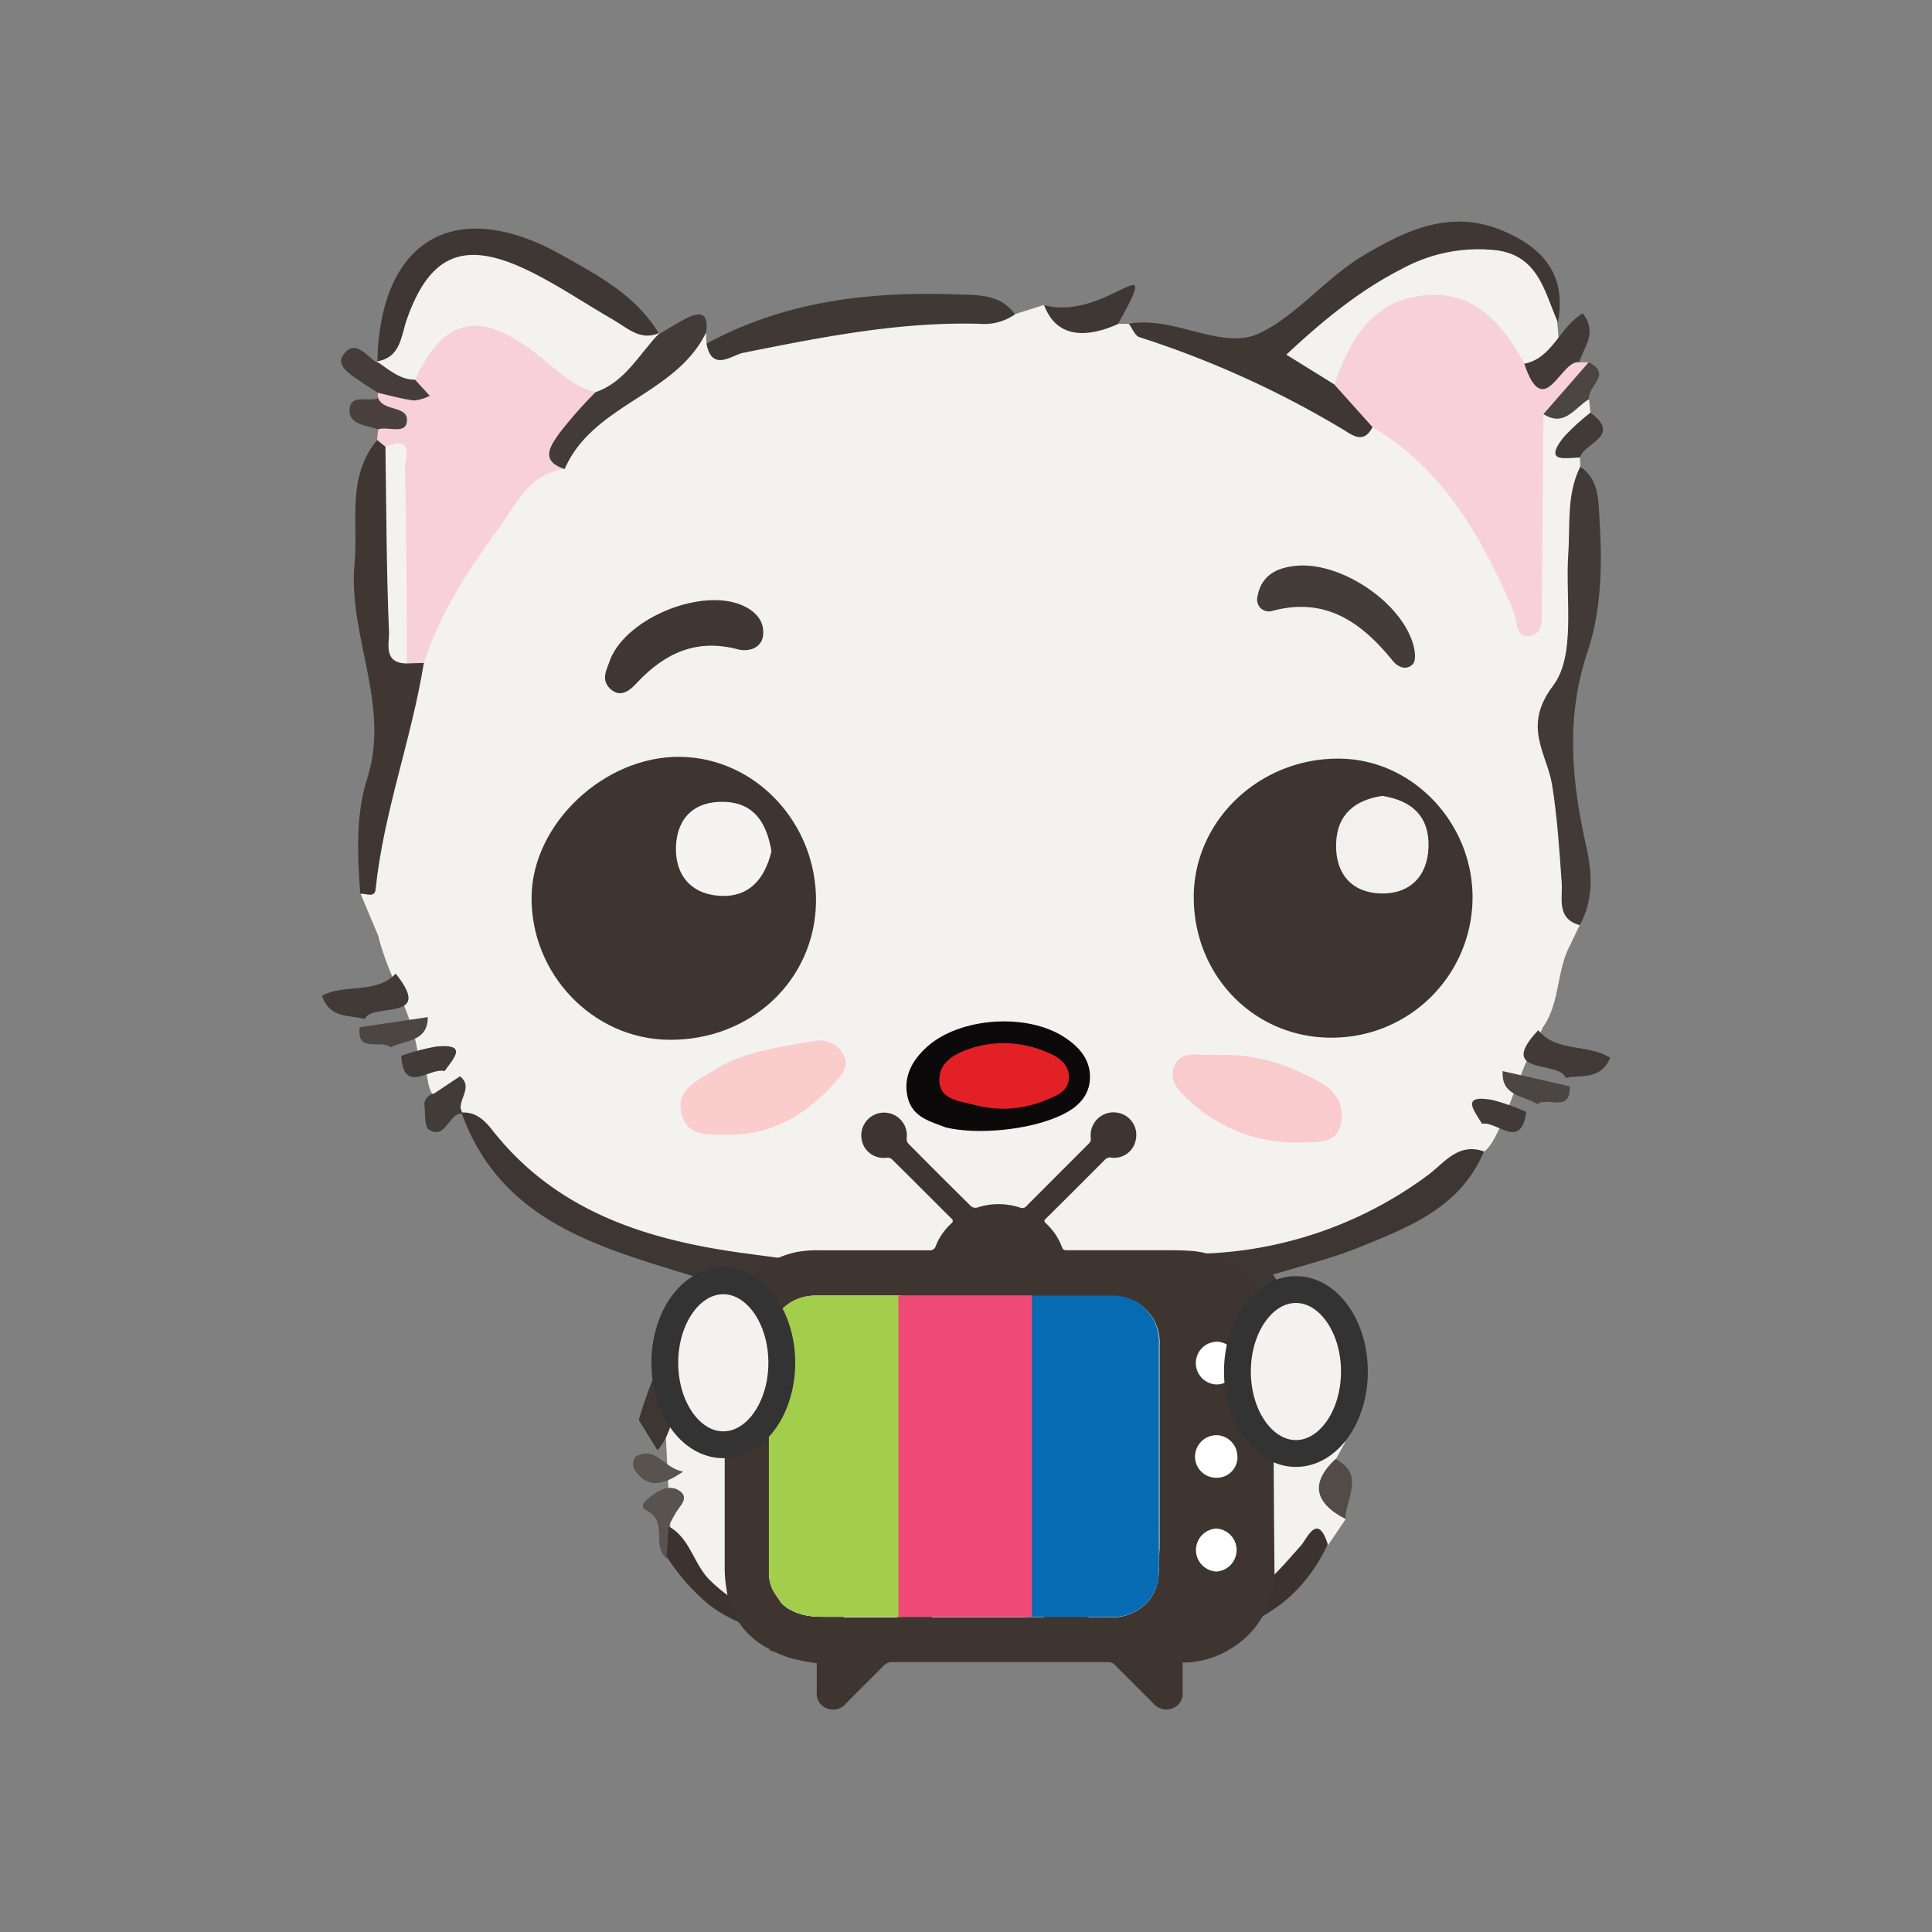 <svg id="Layer_1" data-name="Layer 1" xmlns="http://www.w3.org/2000/svg" viewBox="0 0 288 288"><rect x="0" y="0" width="288" height="288" fill="#808080" stroke="none"/><defs><style>.cls-1,.cls-28{fill:#f4f2ef;}.cls-2{fill:#f7d0da;}.cls-3{fill:#3c332f;}.cls-4{fill:#3e3632;}.cls-5{fill:#3f3733;}.cls-6{fill:#403733;}.cls-7{fill:#423a36;}.cls-8{fill:#403833;}.cls-9{fill:#433b38;}.cls-10{fill:#463c3b;}.cls-11{fill:#524b47;}.cls-12{fill:#423c38;}.cls-13{fill:#4c4643;}.cls-14{fill:#4a413f;}.cls-15{fill:#3e3530;}.cls-16{fill:#443c38;}.cls-17{fill:#59534f;}.cls-18{fill:#f6f4f3;}.cls-19{fill:#f2f1ef;}.cls-20{fill:#facbcc;}.cls-21{fill:#facccc;}.cls-22{fill:#0b0909;}.cls-23{fill:#e22026;}.cls-24{fill:#fff;}.cls-25{fill:#066bb3;}.cls-26{fill:#a3ce4c;}.cls-27{fill:#ef4975;}.cls-28{stroke:#333;stroke-miterlimit:10;stroke-width:4px;}</style></defs><title>Anime</title><path class="cls-1" d="M190.07,51.63s31.07-25.39,39.16-11.38c2,5.26,2.86,7.29,2.86,7.29l.42,4.8-6.12,4.37-26.69,3.24Z"/><path class="cls-1" d="M99,209a32.29,32.29,0,0,1,4-9.65c5.45-8.56,6-8.89,17.46-9-6.58-1.89-12.84-2.15-18.94-3.34-13.82-2.68-24-10.8-32.71-21.2l.16.13c-.83-1.92-1.65-3.87-4.38-2.61-1.36-2-.54-4.7-2.34-6.52-.94-6.12-4.42-11.38-5.87-17.32l-2.65-6.3c2.38-11.42,4.71-22.86,7.81-34.12C66.07,86.91,71.93,75.6,83.15,68c5.48-8.4,14.6-12.43,22.08-18.43l.09,1.64c1.59,1.31,3,.19,4.57-.19,13.6-3.36,27.28-6.12,41.42-4.19l4.31-1.37c3,2,6.37,2.59,9.86,2.82h2.81a118.77,118.77,0,0,1,31.06,13.37,9.55,9.55,0,0,0,6,1.23c4.28.66,6.76,3.74,9.3,6.83A97.87,97.87,0,0,1,227.7,90.18c1.41-9.3-1.1-18.68,1.54-27.78,2.21-1.87,4.47-3.58,7.64-2.9l.2,2c.32,2.42-3.1,4-1.58,6.68a10.32,10.32,0,0,1,.06,1.39c1.23,10.18.19,20.27-1.3,30.33-.3,2-.1,4.75-2.52,5.23s-1.44,1.74-1.09,2.78c3.3,9.72,3.81,19.89,4.83,30L234,141c-2,3.83-1.44,8.5-4,12.14l-1.49,3.07c-2.12,3.82-4.92,13.89-7.26,15.44a107.32,107.32,0,0,1-22.81,13.3,47,47,0,0,1-21.4,3.35c8.55-2,13,4.23,17.08,11.31,2.8,4.86,3.33,10.63,6.41,15.35l-1.39,2.55c-.66,3.17-1.35,6.34,1.46,8.95l-2.65,3.91c-4,.95-5.34,4.95-8.33,7.07-4.2,3-8.23,6.44-13.83,3.25-1.46-.83-2.65-.08-4,.36-10.59,3.48-13.26,1.63-14.66-10.06a5.79,5.79,0,0,0,0,1.6c1,12.24.87,12.44-10.8,12.17-8.12-.19-9-1.14-8.82-9.53,0-2.1,0-4.19,0-6.29,0-.93-1.07-.3-.15-.43.07,0,.12.21.11.66a47.44,47.44,0,0,1-.17,7c-.54,3.28-1.46,6.58-5,7.77s-6.34-.44-8.89-2.74c-1.37-1.24-2.2-3-3.94-4.2-2,6.05-6.13,5.28-10.47,3.21-5-2.38-7.17-7.11-9.35-11.78a14.26,14.26,0,0,1-.6-2.71c-.36,2.5,1.7,4.41,1.12,6.75"/><path class="cls-2" d="M230.08,61.73c-.08,9.53-.14,19.07-.25,28.6,0,1.78.38,4.3-2,4.5-2,.16-1.58-2.3-2.19-3.71-4.7-10.89-10.37-21.08-21-27.44-4-.25-4.81-3.37-5.73-6.39,2.16-6,5-11.71,11.92-13.06,8.18-1.59,12.87,3.46,16.42,10,2.82,3.05,5.42-1.68,8.19-.22l1.42,0C237,58.73,233.14,59.86,230.08,61.73Z"/><path class="cls-2" d="M84.18,69.91c-5.39.69-7.32,5.41-9.95,9-4.48,6.14-8.65,12.55-11.05,19.9A2.45,2.45,0,0,1,60,98.66c-2.68-5.21-1-10.81-1.43-16.23-.42-4.75.89-9.61-1-14.24a3.57,3.57,0,0,1-1.37-2.61L56.38,64c1.1-1.75,2.5-1.38,3.84-.85-.66-1.58-4.86-.16-3.83-3.79a1.16,1.16,0,0,1,0-.81c1-1.32,2.4-.83,3.67-.67,3.12.38.43-1.61.94-2.3,3.92-9,10.33-11,18.1-5.6a60.3,60.3,0,0,1,9.26,7.32c1.46,2.61-.59,4.16-1.89,5.86C84.9,65.18,83.73,67.25,84.18,69.91Z"/><path class="cls-3" d="M99.37,232.27c-.35-1.61-.79-3.22.3-4.74,3.25,1.78,3.72,5.68,6.2,8.07,3.29,3.18,6.92,5.29,11.75,4.67,1-3-2.79-5.61,0-9,2.5,3.14,4.64,6.35,7.31,9,4.87,4.92,8.7,3.75,10.22-3,.51-2.26.56-4.62,1-6.91s0-4.65,2.79-6.73c0,4.87.54,9.26-.14,13.46-.84,5.27,1.38,6.62,5.93,6.33a30.77,30.77,0,0,1,4.18-.13c5.72.41,8.28-1.25,6.64-7.71a12.47,12.47,0,0,1,2.66-11.91c.31,3.69.36,7.41,1,11,1.22,7.18,4.18,8.58,10.69,5.34,2.63-1.31,5.2-2.73,8.7-4.58-2,4.55-.91,5.62,2.86,4.61,5.57-1.49,8.9-5.64,12.47-9.65.94-1.06,2.48-5,4-.18-5,10.45-13.47,13.61-24.69,14.79a199.67,199.67,0,0,1-21,1.17c-9.89,0-19.61,1.89-30.16-.69-8.82-2.15-13.42-3.77-16.86-6.66a31.65,31.65,0,0,1-5.78-6.69"/><path class="cls-4" d="M95.22,211.68c2.52-8.53,5.9-14.9,11.44-20.4-15.41-4.95-31.58-8-37.88-25.43,2.12-.15,3.44,1.13,4.61,2.62,9.65,12.26,23.22,16.43,37.87,18.39,3.92.52,7.84,1.06,11.76,1.58a2.16,2.16,0,0,1,2.15,2.25c0,1.39-1.13,1.87-2.42,1.86a10,10,0,0,0-2.09,0c-3.53.74-7.41-2.71-10.58.49a33.79,33.79,0,0,0-8.77,14.07c-.91,3.06-1,6.43-3.3,9.08"/><path class="cls-5" d="M198.87,57.28l5.73,6.39c-1.38,2.69-3.12,1.09-4.58.24a145.14,145.14,0,0,0-30.17-13.65c-.66-.21-1.05-1.29-1.57-2,6.75-1.24,13.88,4.07,19.46,1.42s9.9-8.25,15.5-11.59c6.29-3.75,12.85-6.87,20.43-3.83,6.15,2.47,9.92,6.53,8.57,13.8-2-4.51-2.87-9.88-9.08-10.74A23.75,23.75,0,0,0,209,40.07c-6.24,3.17-11.64,7.56-17.25,12.8Z"/><path class="cls-4" d="M200.48,214.93c-3.19-.09-3.26-2.9-4.1-4.89-1.17-2.78-1.78-5.81-3.14-8.47-3.41-6.66-6.91-13.25-16.46-11.57-1.88.33-4.69.73-7-3.17,4.09,0,7.36.15,10.61,0a59.52,59.52,0,0,0,32.35-11.57c2.49-1.8,4.56-5,8.47-3.62C217.72,180,210,182.95,202.45,186c-4.08,1.63-8.38,2.69-12.69,4C195,197.71,201.81,204.59,200.48,214.93Z"/><path class="cls-6" d="M60.67,98.9l2.51-.08c-1.83,11.37-6,22.24-7.19,33.77-.13,1.31-1.47.56-2.29.64-.4-5.78-.73-11.6,1.05-17.21,3.49-10.94-2.89-21.22-1.9-32,.58-6.27-1.22-12.91,3.37-18.43l1.23,1c3,3.42,1.07,7.54,1.58,11.31C60,84.88,57.18,92.14,60.67,98.9Z"/><path class="cls-7" d="M235.48,137.91c-3.53-1-2.51-4-2.68-6.34-.35-4.85-.65-9.67-1.42-14.5s-4.51-8.71.14-14.86c3.43-4.53,1.8-13,2.26-19.65.3-4.37-.28-8.84,1.79-13,2.89,2,2.69,5.19,2.88,8.14.41,6.54.26,13.3-1.77,19.36-3.34,9.94-2.41,19.42-.19,29.25C237.32,130.07,237.59,134.21,235.48,137.91Z"/><path class="cls-5" d="M56.25,54.08c.33-18.45,11.66-25,27.62-16,5.43,3.08,11,6,14.37,11.68l-.8.64c-3.6,1.16-6.12-1.23-8.9-2.75C84.12,45.27,80.1,42,75,40.9c-6.53-1.48-10,.34-12.48,6.56-1.14,2.83-1,6.7-5.37,7.08Z"/><path class="cls-8" d="M151.31,46.86a8.08,8.08,0,0,1-5.3,1.41c-12-.33-23.6,2-35.25,4.33-1.65.34-4.65,2.91-5.44-1.37,11.61-6.33,24.21-7.8,37.14-7.35C145.61,44,149.08,43.76,151.31,46.86Z"/><path class="cls-9" d="M84.18,69.91c-3.85-1.22-2-3.59-.8-5.32a64.64,64.64,0,0,1,5.41-6.14c1.81-4.44,5.56-6.78,9.56-8.85l-.11.21c1.32-.78,2.62-1.6,4-2.32,2.32-1.23,3.45-.66,3,2.11C100.68,58.93,88.38,60.23,84.18,69.91Z"/><path class="cls-7" d="M235.41,54c-2.75-.47-5.22,9.09-8.19.22,4.23-.81,5.29-5.55,8.72-7.5C238.21,49.59,236.09,51.72,235.41,54Z"/><path class="cls-10" d="M61.87,56.6,64.06,59a6.32,6.32,0,0,1-2.34.7c-1.8-.22-3.57-.74-5.35-1.14-.79-.5-1.6-1-2.35-1.5-1.49-1.06-4-2.41-2.89-4.1,1.71-2.58,3.51.09,5.12,1.15l-.1-.2C57.94,55.06,60.53,54.52,61.87,56.6Z"/><path class="cls-11" d="M200.55,226.43q-7.07-3.69-1.46-8.95C203.51,219.82,200.63,223.35,200.55,226.43Z"/><path class="cls-5" d="M166.64,48.31c-4.08,1.84-9,2.5-11-2.82C164.9,48,173.76,35.65,166.64,48.31Z"/><path class="cls-12" d="M64.73,163l3.84-2.56c2.22,1.75-.8,3.82.38,5.56-2.16-.1-2.47,4-5,2.39-.75-.47-.5-2.53-.71-3.86A1.83,1.83,0,0,1,64.73,163Z"/><path class="cls-13" d="M230.08,61.73,236.83,54c3.66,1.8-.34,3.67.05,5.5C234.77,60.72,233.25,63.76,230.08,61.73Z"/><path class="cls-7" d="M235.5,68.2c-2.24.07-5.49.82-2.36-3.08a33.16,33.16,0,0,1,3.94-3.6C241.83,65,236.18,66,235.5,68.2Z"/><path class="cls-7" d="M233.39,160.67c-.89-2.64-10.48-.27-4.09-7.1,2.72,3.33,7.39,2,10.74,4.11C238.58,161.06,235.71,160.2,233.39,160.67Z"/><path class="cls-13" d="M224,159.67l10,2.27c.16,4.08-3.39,1.44-4.81,2.66C227.16,163.31,223.76,163.43,224,159.67Z"/><path class="cls-7" d="M220.92,167.52c-1.13-1.93-3.33-4.44,1.59-3.54a33.16,33.16,0,0,1,5,1.76C226.75,171.56,223.17,167.08,220.92,167.52Z"/><path class="cls-7" d="M54.37,151.91c1.09-2.56,10.47.52,4.62-6.77-3,3.12-7.52,1.45-11,3.28C49.16,151.9,52.09,151.26,54.37,151.91Z"/><path class="cls-13" d="M63.77,151.62l-10.15,1.51c-.47,4.05,3.27,1.7,4.6,3C60.38,155,63.76,155.38,63.77,151.62Z"/><path class="cls-7" d="M66.28,159.67c1.27-1.84,3.65-4.17-1.32-3.65a33.16,33.16,0,0,0-5.15,1.37C60.16,163.27,64.07,159.07,66.28,159.67Z"/><path class="cls-14" d="M56.38,59.35c.75,2.09,4.73,1,4.25,3.65-.31,1.73-2.81.54-4.26,1-1.67-.57-4.22-.67-4.26-2.7C52.06,58.52,54.91,60,56.38,59.35Z"/><path class="cls-15" d="M99.69,155c-11.31-.12-20.59-9.81-20.45-21.34.13-10.9,10.89-21,22.18-20.84s20.37,10,20.22,21.63S111.94,155.13,99.69,155Z"/><path class="cls-15" d="M177.95,133.93c-.11-11.53,9.79-21,21.81-20.84,10.71.13,19.64,9.39,19.75,20.48a20.94,20.94,0,0,1-20.7,21.11C187.27,154.89,178.06,145.74,177.95,133.93Z"/><path class="cls-6" d="M91,98.21c2.64-6.3,13.94-10.71,19.88-7.87,1.8.86,3.09,2.28,2.88,4.33s-2.31,2.51-3.74,2.13c-6.14-1.63-10.84.5-15,4.91-1,1.1-2.5,2.52-4.14.89C89.47,101.17,90.59,99.56,91,98.21Z"/><path class="cls-16" d="M192.81,84.39c6.78-.94,16.33,5.41,17.94,12,.21.84.32,2.14-.15,2.62-1,1-2.24.42-3-.52-4.68-5.78-10.07-9.59-18.06-7.39a1.75,1.75,0,0,1-2.1-2.1C187.94,86,190,84.74,192.81,84.39Z"/><path class="cls-17" d="M99.67,227.53l-.3,4.74c-2.29-1.77.28-5.48-3-7.11-1.38-.68.24-1.83,1.14-2.46,1.21-.84,2.61-1.33,3.86-.41s.24,1.94-.4,2.87A22.7,22.7,0,0,0,99.67,227.53Z"/><path class="cls-17" d="M101.83,219.37c-3.55,2.47-5.68,2.2-7.33-.44a1.89,1.89,0,0,1,.22-1.79C97.83,215.47,98.77,218.78,101.83,219.37Z"/><path class="cls-1" d="M61.87,56.6c-2.34,0-3.93-1.56-5.72-2.72,3.6-.58,3.61-3.72,4.49-6.26C64,38.08,69,35.77,78.24,40.09c4.57,2.14,8.78,5.05,13.17,7.58,2.14,1.23,4.09,3.25,6.95,1.93-3.05,3.09-5.08,7.3-9.56,8.85-4-.93-6.59-4.13-9.71-6.39C71.17,46.32,66.14,47.51,61.87,56.6Z"/><path class="cls-1" d="M60.67,98.9c-3.63,0-2.61-3.09-2.68-4.69-.39-9.19-.4-18.39-.53-27.59,4.48-1.92,2.87,1.89,2.91,3.4C60.6,79.64,60.6,89.27,60.67,98.9Z"/><path class="cls-18" d="M115,126.9c-1,4.14-3.33,6.89-7.69,6.64s-6.75-3.2-6.54-7.47,2.89-6.75,7.37-6.53S114.33,122.93,115,126.9Z"/><path class="cls-19" d="M206.05,118.64c4.53.72,7,3.13,6.9,7.55s-2.8,7.1-7.09,7-6.8-2.88-6.69-7.37S202.07,119.24,206.05,118.64Z"/><path class="cls-20" d="M182.06,157.28c5.31-.2,10.09,1.5,14.65,4,2.45,1.36,3.71,3.47,3.19,6.15-.59,3-3.18,2.8-5.57,2.87a23.28,23.28,0,0,1-16.86-6.06c-1.38-1.26-3.55-3.08-2.32-5.53,1.11-2.22,3.51-1.29,5.41-1.46C181.06,157.24,181.56,157.27,182.06,157.28Z"/><path class="cls-21" d="M108.45,169.14c-2.86,0-6.1.35-6.89-3.27-.75-3.46,2.29-4.71,4.66-6.22,4.61-2.93,9.89-3.53,15.08-4.45a4,4,0,0,1,4.33,1.82c1.14,1.81-.18,3.24-1.22,4.41C120.17,166.17,115.05,169.25,108.45,169.14Z"/><path class="cls-22" d="M141,168.07c-2.22-.87-5-1.48-5.7-4.51s.66-5.5,2.88-7.5c4.87-4.4,14.83-5.09,20.4-1.5,2.35,1.51,4.07,3.48,3.89,6.37s-2.35,4.52-4.9,5.59C153,168.46,145.69,169.18,141,168.07Z"/><path class="cls-23" d="M145.36,164.74c-2.19-.6-5.18-.74-5.33-3.52-.16-3.05,2.6-4.31,5.21-5.11a16.17,16.17,0,0,1,11.1.86c1.59.64,3.07,1.79,3,3.71s-1.65,2.6-3.14,3.19A16.55,16.55,0,0,1,145.36,164.74Z"/><path class="cls-24" d="M181.3,227.82a3.21,3.21,0,0,0,0,6.41,3.21,3.21,0,0,0,0-6.41Z"/><path class="cls-24" d="M181.31,213.9a3.21,3.21,0,0,0-3.19,3.19,3.15,3.15,0,0,0,3.14,3.16,3.07,3.07,0,0,0,3.19-3.14A3.17,3.17,0,0,0,181.31,213.9Z"/><path class="cls-24" d="M181.27,206.34a3.11,3.11,0,0,0,3.18-3.16,3.15,3.15,0,0,0-3.14-3.22,3.19,3.19,0,0,0,0,6.37Z"/><path class="cls-24" d="M172.77,226.47q0-13,0-26a7.11,7.11,0,0,0-.64-3.43,6.92,6.92,0,0,0-6.57-3.92H129.67c-2.69,0-5.38,0-8.08,0a7.26,7.26,0,0,0-2.23.34,6.78,6.78,0,0,0-4.74,6.62q0,17,0,33.94c0,.29,0,.59,0,.88a7.67,7.67,0,0,0,.33,1.52,5,5,0,0,0,.5,1c.32.49.66,1,1,1.48,1.16,1.18,3,2.1,6.05,2.1h43a7,7,0,0,0,3.46-.78A6.48,6.48,0,0,0,172.7,235c.11-1.36.05-2.73.07-4.1a1.15,1.15,0,0,1,.45-1.1.84.84,0,0,0,.12-.81A3.16,3.16,0,0,1,172.77,226.47Z"/><path class="cls-15" d="M189.78,200.11a14.86,14.86,0,0,0-.53-4,13.07,13.07,0,0,0-4.6-6.82,12.58,12.58,0,0,0-6.61-2.78c-1.29-.12-2.6-.14-3.9-.14-5,0-10,0-15,0-.35,0-.66,0-.81-.41a9.3,9.3,0,0,0-2.41-3.6c-.28-.27-.33-.42,0-.71q4.41-4.37,8.79-8.77a1,1,0,0,1,.93-.32,3.26,3.26,0,0,0,3.66-2.63,3.34,3.34,0,0,0-2.44-4,3.41,3.41,0,0,0-4.24,3.83.94.94,0,0,1-.28.68c-3.1,3.11-6.21,6.2-9.3,9.32a.83.83,0,0,1-1,.25,10.17,10.17,0,0,0-6.37,0,1.06,1.06,0,0,1-.89-.17q-4.73-4.67-9.4-9.39a1.08,1.08,0,0,1-.22-.76,3.4,3.4,0,0,0-1.38-3.19,3.4,3.4,0,0,0-5.27,3.66,3.31,3.31,0,0,0,3.72,2.41,1,1,0,0,1,.71.23c3,2.94,5.93,5.9,8.89,8.85.27.27.28.44,0,.71a9,9,0,0,0-2.33,3.36.89.89,0,0,1-1,.66q-8.08,0-16.15,0a18,18,0,0,0-3.39.22,13.24,13.24,0,0,0-7,3.73,12.64,12.64,0,0,0-3.91,8.57c-.13,3.59-.06,7.19-.09,10.79a1.89,1.89,0,0,0,.07.66l0,1.16h-.09l.09.14,0,2.1a3.75,3.75,0,0,0,0,.46q0,.38,0,.76l0,3h0q0,7.72,0,15.45a18.6,18.6,0,0,0,.26,3.39,11.5,11.5,0,0,0,6.41,9s0,.09,0,.15c1.11.43,2.21.95,3.36,1.27.43.12.86.21,1.3.29a17.38,17.38,0,0,0,2.39.4c0,1.43,0,2.9,0,4.36a2.3,2.3,0,0,0,1.33,2.3,2.47,2.47,0,0,0,2.94-.54c1.87-1.91,3.79-3.79,5.67-5.7a1.73,1.73,0,0,1,1.36-.58c6.48,0,13,0,19.43,0,4.25,0,8.5,0,12.74,0a1.36,1.36,0,0,1,.87.33c2,2,4,4,6,6a2.48,2.48,0,0,0,3.41.14,2.3,2.3,0,0,0,.8-1.84c0-1.51,0-3,0-4.57l.67,0a13.59,13.59,0,0,0,6.42-2,13.35,13.35,0,0,0,6.59-11.83Q189.84,217.08,189.78,200.11ZM172.7,235a6.48,6.48,0,0,1-3.66,5.32,7,7,0,0,1-3.46.78h-43c-3,0-4.89-.92-6.05-2.1-.35-.5-.69-1-1-1.48a5,5,0,0,1-.5-1,7.67,7.67,0,0,1-.33-1.52c0-.29,0-.58,0-.88q0-8.42,0-16.84v-.88q0-8.11,0-16.22a6.78,6.78,0,0,1,4.74-6.62,7.26,7.26,0,0,1,2.23-.34c2.69,0,5.38,0,8.08,0h35.89a6.92,6.92,0,0,1,6.57,3.92,7.11,7.11,0,0,1,.64,3.43q0,13,0,26c0,.38,0,.76,0,1.13v3c0,.08,0,.17,0,.25C172.75,232.23,172.81,233.61,172.7,235Zm8.61-35a3.15,3.15,0,0,1,3.14,3.22,3.11,3.11,0,0,1-3.18,3.16,3.19,3.19,0,0,1,0-6.37Zm0,34.27a3.21,3.21,0,0,1,0-6.41,3.21,3.21,0,0,1,0,6.41Zm3.16-17.12a3.07,3.07,0,0,1-3.19,3.14,3.15,3.15,0,0,1-3.14-3.16,3.21,3.21,0,0,1,3.19-3.19A3.17,3.17,0,0,1,184.45,217.12Z"/><path class="cls-24" d="M134.51,193.13h-4.84c-2.69,0-5.38,0-8.08,0a7.26,7.26,0,0,0-2.23.34,6.78,6.78,0,0,0-4.74,6.62q0,17,0,33.94c0,.29,0,.59,0,.88a7.68,7.68,0,0,0,.33,1.52,5,5,0,0,0,.5,1c.32.5.66,1,1,1.48,1.16,1.18,3,2.1,6.05,2.1h11.95Z"/><path class="cls-25" d="M172.76,227.49c0-.26,0-.53,0-.8V200.41a7,7,0,0,0-.64-3.36,6.92,6.92,0,0,0-6.57-3.92H152.87v47.93h12.93a6.87,6.87,0,0,0,3.25-.77A6.48,6.48,0,0,0,172.7,235c0-.58.06-1.17.07-1.76v-1.31c0-.34,0-.68,0-1h0Z"/><path class="cls-26" d="M134.51,193.13h-4.84c-2.69,0-5.38,0-8.08,0a7.26,7.26,0,0,0-2.23.34,6.78,6.78,0,0,0-4.74,6.62q0,17,0,33.94c0,.29,0,.59,0,.88a7.68,7.68,0,0,0,.33,1.52,5,5,0,0,0,.5,1c.32.5.66,1,1,1.48,1.16,1.18,3,2.1,6.05,2.1h11.95Z"/><rect class="cls-27" x="119.9" y="207.13" width="47.95" height="19.9" transform="translate(360.96 73.2) rotate(90)"/><ellipse class="cls-28" cx="193.18" cy="204.45" rx="8.72" ry="12.22"/><ellipse class="cls-28" cx="107.82" cy="203.15" rx="8.72" ry="12.22"/></svg>